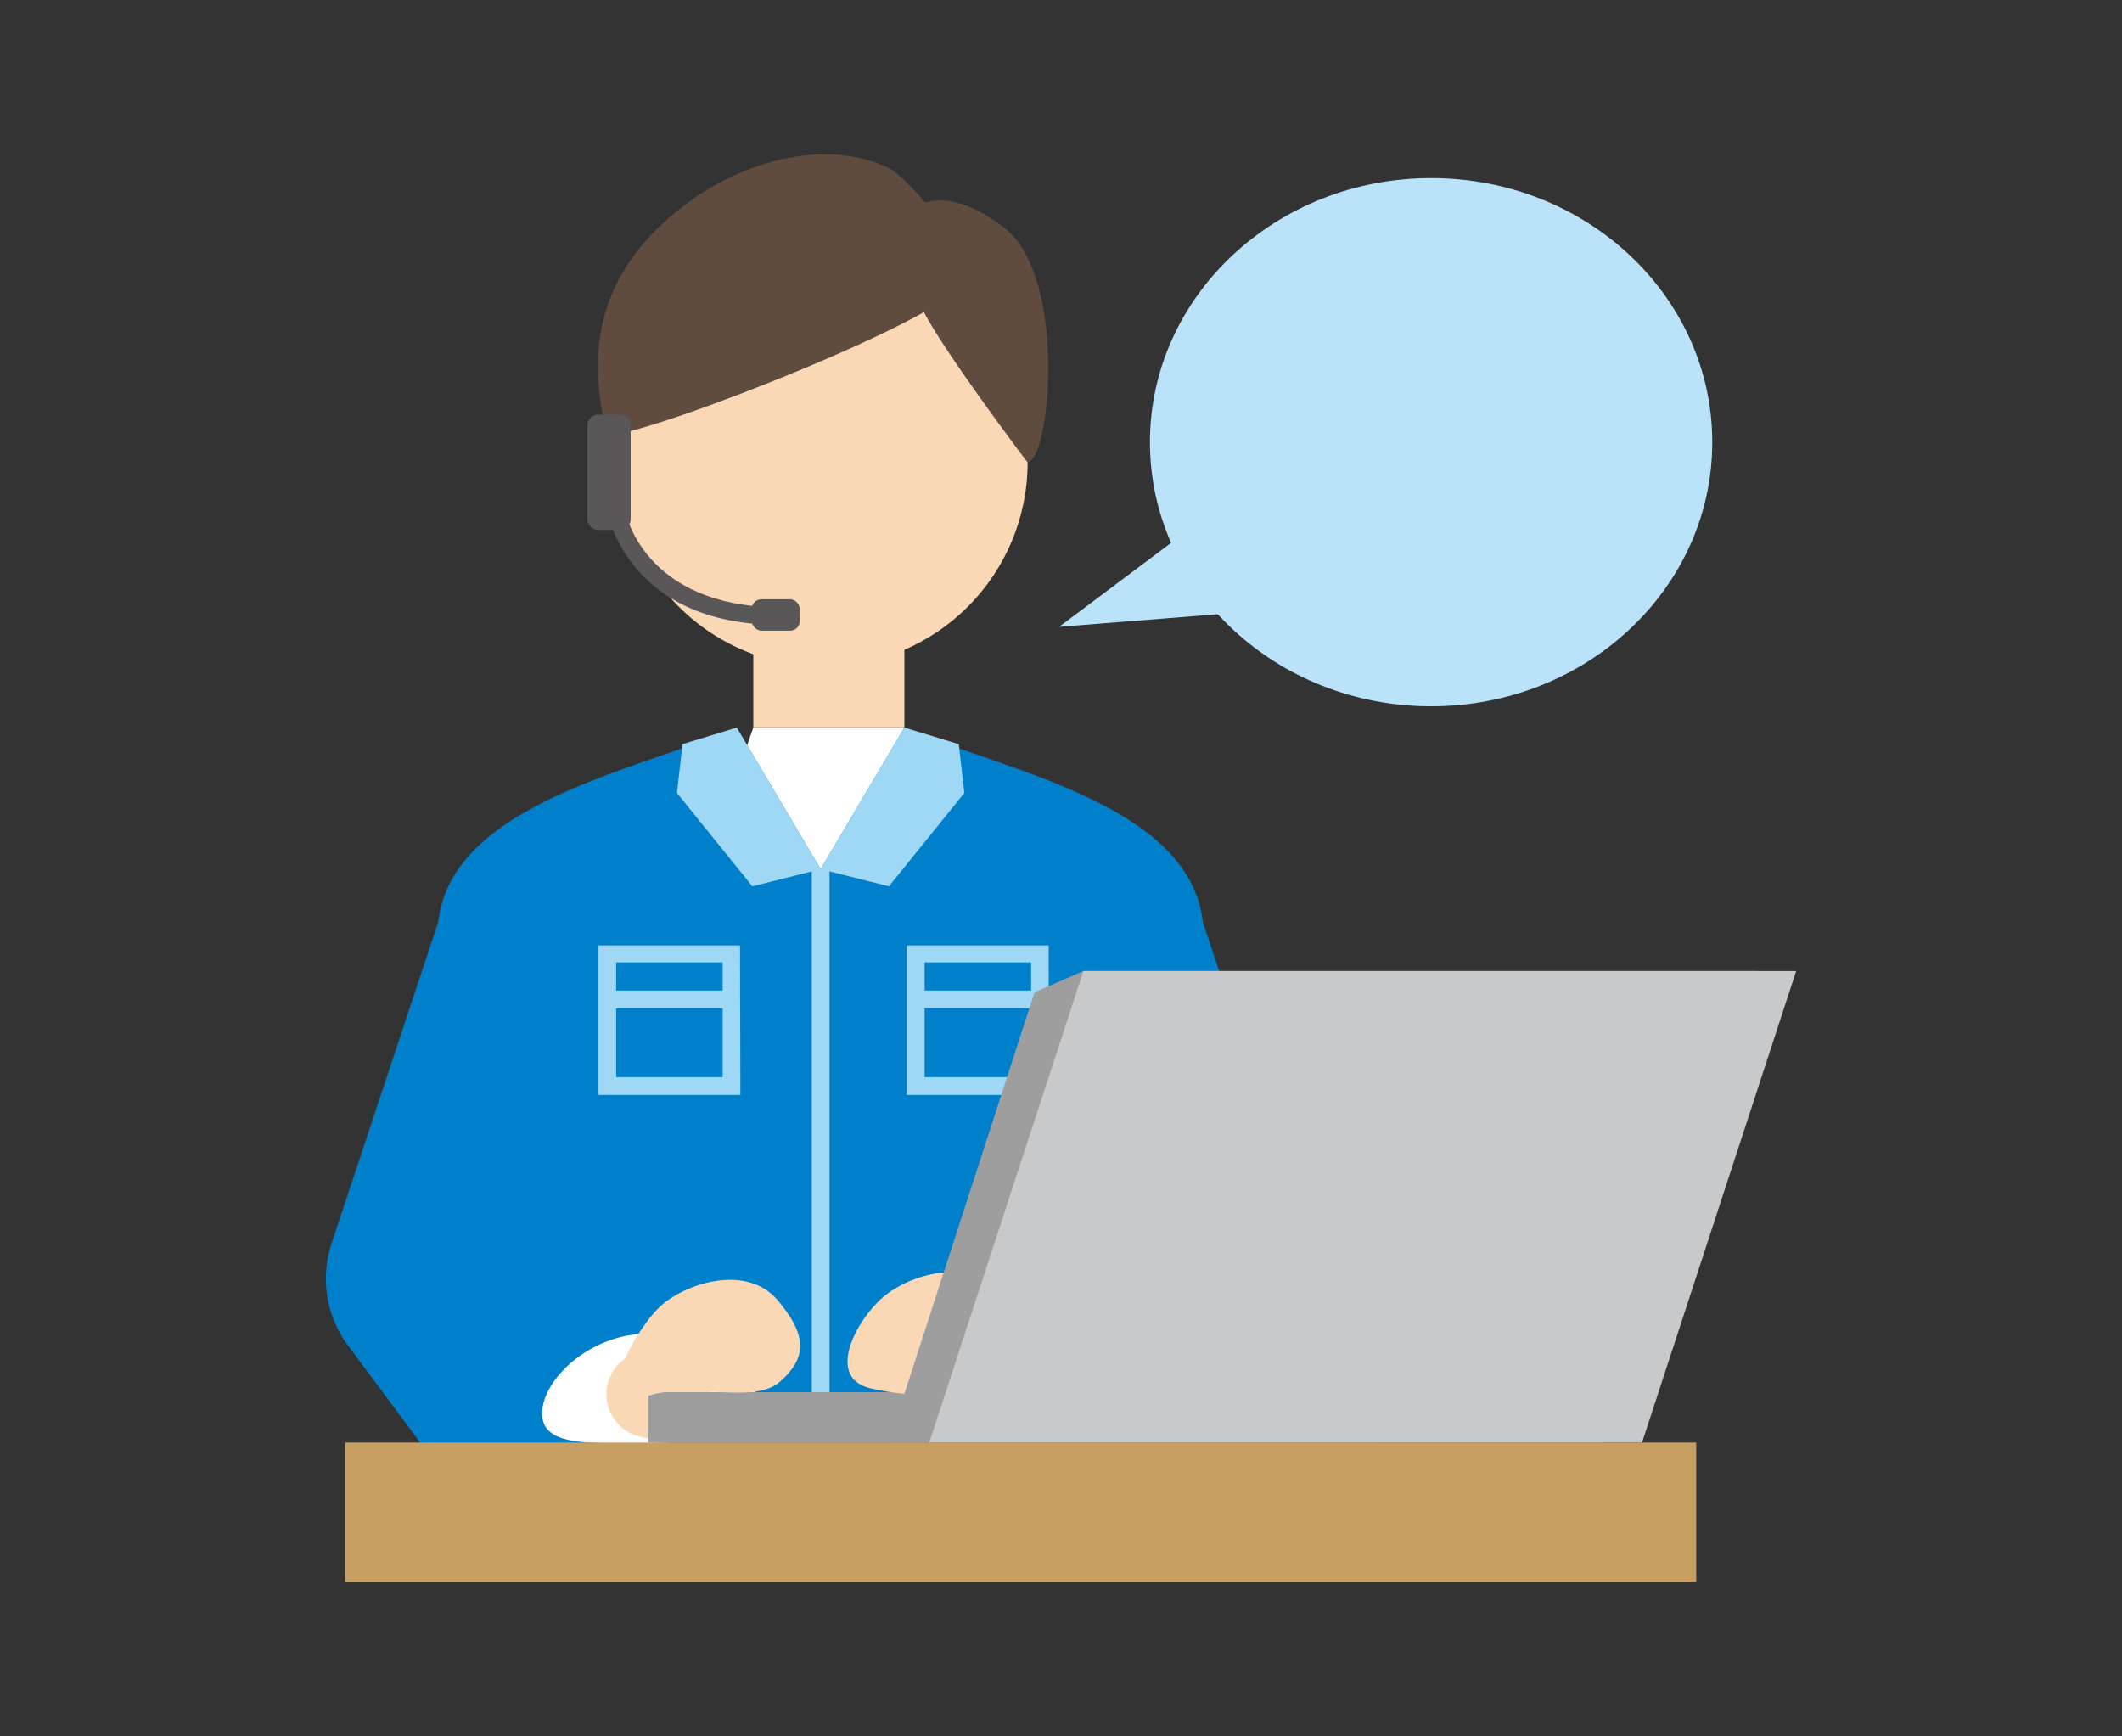 <svg xmlns="http://www.w3.org/2000/svg" width="110" height="90" viewBox="0 0 110 90"><rect x="0" y="0" width="110" height="90" fill="#333333" stroke="none"/><defs><style>.cls-1{fill:none;}.cls-2{fill:#fff;}.cls-3{fill:#fad7b5;}.cls-4{fill:#0080cb;}.cls-5{fill:#9ed8f5;}.cls-6{fill:#9e9e9f;}.cls-7{fill:#c8c9ca;}.cls-8{fill:#c79f62;}.cls-9{fill:#604c3f;}.cls-10{fill:#bae2f8;}.cls-11{fill:#595757;}</style></defs><g id="レイヤー_2" data-name="レイヤー 2"><g id="レイヤー_1-2" data-name="レイヤー 1"><rect class="cls-1" width="110" height="90"/><polygon class="cls-2" points="38.26 39.97 39.05 37.71 46.88 37.71 47.84 39.4 42.67 46.29 38.26 39.97"/><rect class="cls-3" x="39.05" y="31.46" width="7.83" height="6.24"/><path class="cls-3" d="M32.09,24A10.59,10.59,0,1,0,42.68,13.37,10.59,10.59,0,0,0,32.09,24Z"/><path class="cls-4" d="M62.35,47.78c-.69-6.18-10.59-7.91-15.47-10.07l-4.34,7.34-4.35-7.34c-4.88,2.16-14.78,3.89-15.47,10.07L17.19,64.44a5.81,5.81,0,0,0,.85,5.3l4.54,6.11H71.67Z"/><rect class="cls-5" x="47.39" y="51.34" width="6.56" height="0.92"/><path class="cls-5" d="M54.37,56.75H47V49h7.36Zm-6.44-.92h5.52V49.88H47.93Z"/><rect class="cls-5" x="31.4" y="51.34" width="6.56" height="0.92"/><path class="cls-5" d="M38.38,56.75H31V49h7.36Zm-6.44-.92h5.52V49.88H31.94Z"/><polygon class="cls-5" points="46.88 37.71 49.7 38.57 49.99 41.1 46.08 45.94 42.54 45.05 46.88 37.71"/><polygon class="cls-5" points="38.19 37.71 35.38 38.57 35.09 41.1 39 45.94 42.54 45.05 38.19 37.71"/><rect class="cls-5" x="42.08" y="45.05" width="0.92" height="29.53"/><path class="cls-2" d="M39.14,72.26c0,1.74-2.47,2.54-5.52,2.54s-5.52.2-5.52-1.54,2.47-4.14,5.52-4.14S39.14,70.53,39.14,72.26Z"/><path class="cls-3" d="M36.84,72.26a2.49,2.49,0,0,1-2.68,2.23,2.27,2.27,0,1,1,0-4.45A2.49,2.49,0,0,1,36.84,72.26Z"/><rect class="cls-6" x="33.61" y="72.16" width="29.82" height="2.61"/><path class="cls-3" d="M51.77,67c1.56,1.84,1.51,3,.13,4.21s-4.51,1.31-6.81.74-.69-3.54.69-4.72S50.2,65.15,51.77,67Z"/><path class="cls-3" d="M40.31,67.39c1.56,1.84,1.51,3,.13,4.22s-4.56,0-6.81.73c-3.23,1.1-.69-3.54.7-4.72S38.75,65.55,40.31,67.39Z"/><polygon class="cls-6" points="83.01 74.77 46.06 74.77 53.63 51.43 56.16 50.33 91 50.33 83.01 74.77"/><polygon class="cls-7" points="85.12 74.77 48.17 74.77 56.16 50.33 93.11 50.33 85.12 74.77"/><rect class="cls-8" x="17.89" y="74.77" width="70.04" height="7.23"/><path class="cls-9" d="M49.76,14.87c1.13-1.38-2.71-5.67-3.64-6.13-3.44-1.69-7.92-.26-10.77,2-3.84,3-5.13,6.66-3.91,11.7C31.66,23.29,48,17,49.76,14.87Z"/><path class="cls-9" d="M46.89,11.23s1.49-2.24,5.17.58c3.26,2.49,2.41,12,1.2,12.15h0s-5-6.6-5.61-8.32A22.7,22.7,0,0,1,46.89,11.23Z"/><path class="cls-10" d="M88.76,22.92c0,7.56-6.52,13.69-14.57,13.69S59.61,30.48,59.61,22.92,66.14,9.23,74.19,9.23,88.76,15.36,88.76,22.92Z"/><polygon class="cls-10" points="61.97 27.19 54.9 32.49 66.09 31.6 61.97 27.19"/><rect class="cls-11" x="30.45" y="21.49" width="2.24" height="5.98" rx="0.55"/><path class="cls-11" d="M39.66,32.37c-7.41-.36-8.25-6.09-8.26-6.15l.92-.12c0,.2.77,5,7.38,5.36Z"/><rect class="cls-11" x="38.97" y="31.06" width="2.49" height="1.63" rx="0.5"/></g></g></svg>
